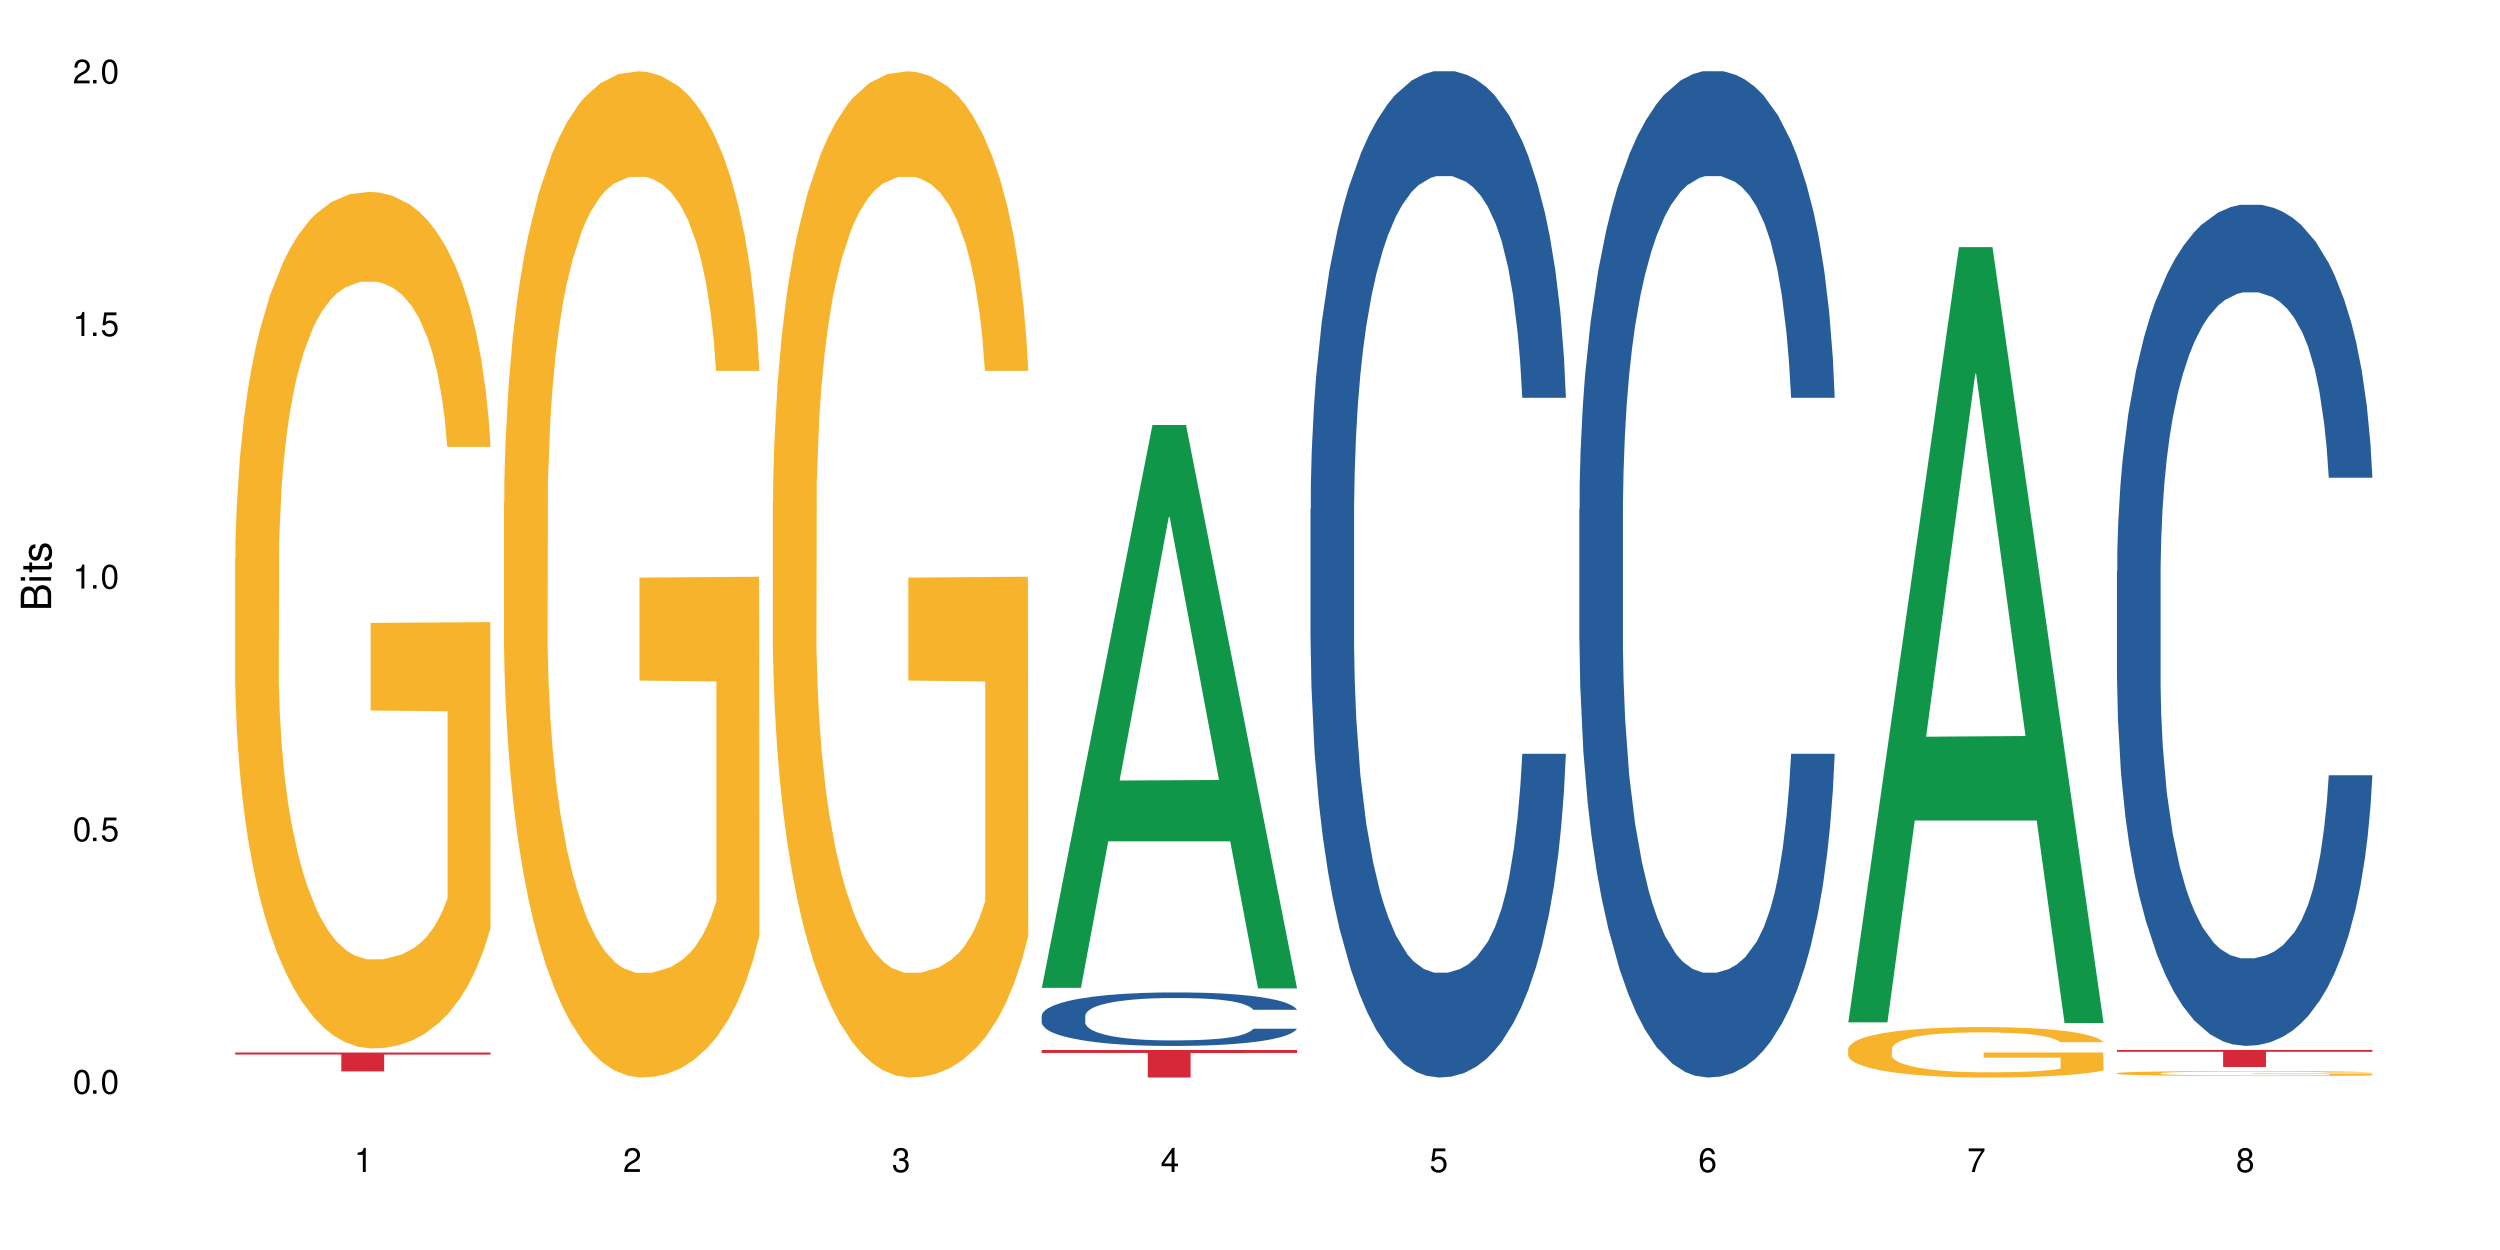 <?xml version="1.0" encoding="UTF-8"?>
<svg xmlns="http://www.w3.org/2000/svg" xmlns:xlink="http://www.w3.org/1999/xlink" width="720" height="360" viewBox="0 0 720 360">
<defs>
<g>
<g id="glyph-0-0">
</g>
<g id="glyph-0-1">
<path d="M 2.641 -6.938 C 2 -6.938 1.422 -6.656 1.078 -6.172 C 0.641 -5.562 0.406 -4.641 0.406 -3.359 C 0.406 -1.016 1.188 0.219 2.641 0.219 C 4.078 0.219 4.859 -1.016 4.859 -3.297 C 4.859 -4.641 4.656 -5.547 4.203 -6.172 C 3.844 -6.656 3.281 -6.938 2.641 -6.938 Z M 2.641 -6.188 C 3.547 -6.188 4 -5.25 4 -3.375 C 4 -1.406 3.562 -0.484 2.625 -0.484 C 1.734 -0.484 1.281 -1.438 1.281 -3.344 C 1.281 -5.25 1.734 -6.188 2.641 -6.188 Z M 2.641 -6.188 "/>
</g>
<g id="glyph-0-2">
<path d="M 1.828 -1 L 0.828 -1 L 0.828 0 L 1.828 0 Z M 1.828 -1 "/>
</g>
<g id="glyph-0-3">
<path d="M 4.562 -6.797 L 1.062 -6.797 L 0.547 -3.094 L 1.328 -3.094 C 1.719 -3.562 2.047 -3.734 2.578 -3.734 C 3.484 -3.734 4.062 -3.109 4.062 -2.094 C 4.062 -1.125 3.484 -0.531 2.578 -0.531 C 1.828 -0.531 1.375 -0.906 1.188 -1.672 L 0.328 -1.672 C 0.453 -1.109 0.547 -0.844 0.75 -0.594 C 1.125 -0.078 1.828 0.219 2.594 0.219 C 3.969 0.219 4.922 -0.781 4.922 -2.219 C 4.922 -3.562 4.031 -4.484 2.719 -4.484 C 2.25 -4.484 1.859 -4.359 1.469 -4.062 L 1.734 -5.969 L 4.562 -5.969 Z M 4.562 -6.797 "/>
</g>
<g id="glyph-0-4">
<path d="M 2.484 -4.938 L 2.484 0 L 3.328 0 L 3.328 -6.938 L 2.766 -6.938 C 2.469 -5.875 2.281 -5.734 0.984 -5.562 L 0.984 -4.938 Z M 2.484 -4.938 "/>
</g>
<g id="glyph-0-5">
<path d="M 4.859 -0.828 L 1.281 -0.828 C 1.359 -1.406 1.672 -1.781 2.5 -2.281 L 3.469 -2.828 C 4.406 -3.344 4.906 -4.062 4.906 -4.906 C 4.906 -5.484 4.672 -6.031 4.266 -6.406 C 3.859 -6.766 3.375 -6.938 2.719 -6.938 C 1.859 -6.938 1.219 -6.625 0.844 -6.031 C 0.609 -5.672 0.5 -5.234 0.484 -4.531 L 1.328 -4.531 C 1.359 -5.016 1.406 -5.281 1.531 -5.516 C 1.75 -5.938 2.188 -6.203 2.703 -6.203 C 3.469 -6.203 4.031 -5.641 4.031 -4.891 C 4.031 -4.344 3.719 -3.859 3.125 -3.516 L 2.234 -3 C 0.812 -2.172 0.406 -1.531 0.328 -0.016 L 4.859 -0.016 Z M 4.859 -0.828 "/>
</g>
<g id="glyph-0-6">
<path d="M 2.125 -3.188 L 2.578 -3.188 C 3.5 -3.188 3.984 -2.766 3.984 -1.922 C 3.984 -1.062 3.469 -0.531 2.594 -0.531 C 1.656 -0.531 1.203 -1 1.156 -2.016 L 0.312 -2.016 C 0.344 -1.453 0.438 -1.094 0.609 -0.781 C 0.953 -0.109 1.625 0.219 2.547 0.219 C 3.953 0.219 4.859 -0.625 4.859 -1.938 C 4.859 -2.828 4.516 -3.297 3.703 -3.594 C 4.344 -3.844 4.656 -4.328 4.656 -5.031 C 4.656 -6.219 3.875 -6.938 2.578 -6.938 C 1.203 -6.938 0.484 -6.172 0.453 -4.703 L 1.297 -4.703 C 1.312 -5.125 1.344 -5.359 1.453 -5.578 C 1.641 -5.969 2.062 -6.203 2.594 -6.203 C 3.344 -6.203 3.797 -5.75 3.797 -5 C 3.797 -4.516 3.609 -4.219 3.25 -4.047 C 3.016 -3.953 2.703 -3.922 2.125 -3.906 Z M 2.125 -3.188 "/>
</g>
<g id="glyph-0-7">
<path d="M 3.141 -1.672 L 3.141 0 L 3.984 0 L 3.984 -1.672 L 4.984 -1.672 L 4.984 -2.438 L 3.984 -2.438 L 3.984 -6.938 L 3.359 -6.938 L 0.266 -2.578 L 0.266 -1.672 Z M 3.141 -2.438 L 1 -2.438 L 3.141 -5.5 Z M 3.141 -2.438 "/>
</g>
<g id="glyph-0-8">
<path d="M 4.781 -5.125 C 4.609 -6.266 3.891 -6.938 2.844 -6.938 C 2.094 -6.938 1.422 -6.578 1.031 -5.953 C 0.594 -5.266 0.406 -4.422 0.406 -3.172 C 0.406 -2 0.578 -1.25 0.984 -0.641 C 1.359 -0.078 1.953 0.219 2.703 0.219 C 3.984 0.219 4.922 -0.75 4.922 -2.094 C 4.922 -3.375 4.062 -4.281 2.844 -4.281 C 2.172 -4.281 1.641 -4.031 1.281 -3.516 C 1.281 -5.234 1.828 -6.188 2.797 -6.188 C 3.391 -6.188 3.797 -5.797 3.938 -5.125 Z M 2.734 -3.531 C 3.547 -3.531 4.062 -2.953 4.062 -2.031 C 4.062 -1.156 3.484 -0.531 2.703 -0.531 C 1.922 -0.531 1.328 -1.188 1.328 -2.078 C 1.328 -2.938 1.906 -3.531 2.734 -3.531 Z M 2.734 -3.531 "/>
</g>
<g id="glyph-0-9">
<path d="M 4.984 -6.797 L 0.438 -6.797 L 0.438 -5.969 L 4.109 -5.969 C 2.5 -3.656 1.828 -2.234 1.328 0 L 2.219 0 C 2.594 -2.172 3.453 -4.047 4.984 -6.094 Z M 4.984 -6.797 "/>
</g>
<g id="glyph-0-10">
<path d="M 3.75 -3.656 C 4.469 -4.094 4.688 -4.438 4.688 -5.078 C 4.688 -6.172 3.844 -6.938 2.641 -6.938 C 1.438 -6.938 0.594 -6.172 0.594 -5.094 C 0.594 -4.438 0.812 -4.094 1.516 -3.656 C 0.734 -3.266 0.359 -2.703 0.359 -1.922 C 0.359 -0.656 1.281 0.219 2.641 0.219 C 3.984 0.219 4.922 -0.656 4.922 -1.922 C 4.922 -2.703 4.531 -3.266 3.75 -3.656 Z M 2.641 -6.188 C 3.359 -6.188 3.812 -5.75 3.812 -5.062 C 3.812 -4.406 3.344 -3.984 2.641 -3.984 C 1.922 -3.984 1.453 -4.406 1.453 -5.078 C 1.453 -5.75 1.922 -6.188 2.641 -6.188 Z M 2.641 -3.266 C 3.484 -3.266 4.062 -2.719 4.062 -1.906 C 4.062 -1.078 3.484 -0.531 2.625 -0.531 C 1.797 -0.531 1.219 -1.094 1.219 -1.906 C 1.219 -2.719 1.781 -3.266 2.641 -3.266 Z M 2.641 -3.266 "/>
</g>
<g id="glyph-1-0">
</g>
<g id="glyph-1-1">
<path d="M 0 -0.953 L 0 -4.891 C 0 -5.719 -0.234 -6.344 -0.734 -6.797 C -1.188 -7.234 -1.812 -7.469 -2.5 -7.469 C -3.547 -7.469 -4.188 -7 -4.625 -5.875 C -4.984 -6.688 -5.625 -7.094 -6.531 -7.094 C -7.172 -7.094 -7.734 -6.859 -8.141 -6.391 C -8.562 -5.922 -8.75 -5.344 -8.75 -4.5 L -8.75 -0.953 Z M -4.984 -2.062 L -7.766 -2.062 L -7.766 -4.219 C -7.766 -4.844 -7.688 -5.203 -7.453 -5.5 C -7.219 -5.812 -6.859 -5.969 -6.375 -5.969 C -5.891 -5.969 -5.531 -5.812 -5.297 -5.5 C -5.062 -5.203 -4.984 -4.844 -4.984 -4.219 Z M -0.984 -2.062 L -4 -2.062 L -4 -4.781 C -4 -5.766 -3.438 -6.359 -2.484 -6.359 C -1.547 -6.359 -0.984 -5.766 -0.984 -4.781 Z M -0.984 -2.062 "/>
</g>
<g id="glyph-1-2">
<path d="M -6.281 -1.797 L -6.281 -0.797 L 0 -0.797 L 0 -1.797 Z M -8.75 -1.797 L -8.75 -0.797 L -7.484 -0.797 L -7.484 -1.797 Z M -8.75 -1.797 "/>
</g>
<g id="glyph-1-3">
<path d="M -6.281 -3.047 L -6.281 -2.016 L -8.016 -2.016 L -8.016 -1.016 L -6.281 -1.016 L -6.281 -0.172 L -5.469 -0.172 L -5.469 -1.016 L -0.719 -1.016 C -0.078 -1.016 0.281 -1.453 0.281 -2.234 C 0.281 -2.5 0.25 -2.719 0.188 -3.047 L -0.641 -3.047 C -0.609 -2.906 -0.594 -2.766 -0.594 -2.562 C -0.594 -2.141 -0.719 -2.016 -1.156 -2.016 L -5.469 -2.016 L -5.469 -3.047 Z M -6.281 -3.047 "/>
</g>
<g id="glyph-1-4">
<path d="M -4.531 -5.25 C -5.766 -5.25 -6.469 -4.422 -6.469 -2.969 C -6.469 -1.516 -5.719 -0.562 -4.547 -0.562 C -3.562 -0.562 -3.094 -1.062 -2.734 -2.562 L -2.516 -3.484 C -2.344 -4.188 -2.094 -4.469 -1.641 -4.469 C -1.047 -4.469 -0.641 -3.875 -0.641 -3 C -0.641 -2.453 -0.797 -2 -1.062 -1.75 C -1.25 -1.594 -1.422 -1.531 -1.875 -1.469 L -1.875 -0.406 C -0.422 -0.453 0.281 -1.266 0.281 -2.922 C 0.281 -4.5 -0.5 -5.516 -1.719 -5.516 C -2.656 -5.516 -3.172 -4.984 -3.469 -3.734 L -3.703 -2.766 C -3.891 -1.953 -4.156 -1.609 -4.594 -1.609 C -5.188 -1.609 -5.547 -2.125 -5.547 -2.938 C -5.547 -3.75 -5.203 -4.172 -4.531 -4.203 Z M -4.531 -5.25 "/>
</g>
</g>
</defs>
<rect x="-72" y="-36" width="864" height="432" fill="rgb(100%, 100%, 100%)" fill-opacity="1"/>
<path fill-rule="nonzero" fill="rgb(96.863%, 70.196%, 16.863%)" fill-opacity="1" d="M 67.73 160.914 L 67.82 160.691 L 67.82 156.184 L 68.18 146.043 L 69.078 132.074 L 70.242 120.582 L 71.5 111.57 L 72.305 106.84 L 73.652 100.078 L 74.816 95.121 L 77.777 84.98 L 81.543 75.52 L 83.609 71.461 L 85.941 67.633 L 89.258 63.352 L 90.785 61.773 L 95.449 58.168 L 100.738 55.914 L 106.57 55.238 L 109.262 55.465 L 112.938 56.367 L 117.961 58.844 L 120.832 61.098 L 123.074 63.352 L 125.406 66.281 L 128.277 70.785 L 130.969 76.195 L 133.121 81.602 L 135.273 88.363 L 137.066 95.57 L 138.594 103.457 L 139.938 112.922 L 140.746 120.809 L 141.281 128.695 L 128.816 128.695 L 128.098 120.809 L 127.289 114.723 L 125.945 107.289 L 124.598 101.883 L 123.254 97.602 L 120.742 91.742 L 118.59 88.137 L 115.898 84.98 L 113.297 82.953 L 110.336 81.602 L 108.543 81.152 L 103.789 81.152 L 99.484 82.73 L 96.973 84.531 L 95.18 86.332 L 92.668 89.715 L 91.141 92.418 L 90.246 94.219 L 87.555 101.207 L 85.762 107.516 L 84.773 111.797 L 83.52 118.555 L 82.621 124.637 L 81.633 133.652 L 81.098 140.41 L 80.379 155.734 L 80.289 196.289 L 80.559 204.852 L 81.098 214.09 L 81.812 222.203 L 82.891 230.766 L 83.965 237.301 L 85.852 246.086 L 87.465 251.945 L 88.719 255.777 L 91.141 261.859 L 92.129 263.887 L 94.461 267.941 L 96.883 271.098 L 99.844 273.801 L 102.086 275.152 L 105.672 276.281 L 110.246 276.281 L 115.629 274.93 L 119.039 273.125 L 121.371 271.324 L 122.895 269.746 L 124.777 267.266 L 126.125 265.016 L 127.379 262.535 L 128.906 258.703 L 128.906 204.852 L 106.75 204.629 L 106.75 179.391 L 141.195 179.168 L 141.281 267.266 L 139.398 273.352 L 137.066 279.211 L 134.824 283.715 L 132.492 287.547 L 129.176 291.828 L 126.484 294.531 L 122.355 297.688 L 118.59 299.715 L 114.645 301.066 L 111.145 301.742 L 107.02 301.965 L 103.34 301.516 L 99.395 300.164 L 96.254 298.363 L 93.383 296.109 L 90.516 293.18 L 86.926 288.449 L 84.594 284.617 L 82.172 279.887 L 79.75 274.254 L 77.598 268.168 L 76.164 263.438 L 74.727 258.027 L 73.203 251.27 L 71.766 243.609 L 70.691 236.625 L 69.703 228.738 L 68.988 221.301 L 68.27 211.16 L 67.91 203.051 L 67.73 196.066 Z M 67.73 160.914 "/>
<path fill-rule="nonzero" fill="rgb(83.922%, 15.686%, 22.353%)" fill-opacity="1" d="M 67.73 303.129 L 141.281 303.129 L 141.281 303.715 L 110.629 303.719 L 110.629 308.57 L 98.297 308.57 L 98.297 303.723 L 98.117 303.715 L 67.73 303.715 Z M 67.73 303.129 "/>
<path fill-rule="nonzero" fill="rgb(96.863%, 70.196%, 16.863%)" fill-opacity="1" d="M 145.156 144.652 L 145.242 144.387 L 145.242 139.094 L 145.602 127.184 L 146.5 110.777 L 147.664 97.277 L 148.922 86.691 L 149.73 81.133 L 151.074 73.195 L 152.242 67.371 L 155.199 55.461 L 158.969 44.348 L 161.031 39.582 L 163.363 35.082 L 166.684 30.055 L 168.207 28.203 L 172.871 23.965 L 178.164 21.32 L 183.992 20.527 L 186.684 20.789 L 190.363 21.848 L 195.387 24.762 L 198.254 27.406 L 200.496 30.055 L 202.828 33.496 L 205.699 38.789 L 208.391 45.141 L 210.543 51.492 L 212.695 59.43 L 214.492 67.902 L 216.016 77.164 L 217.359 88.281 L 218.168 97.543 L 218.707 106.805 L 206.238 106.805 L 205.52 97.543 L 204.715 90.398 L 203.367 81.664 L 202.023 75.312 L 200.676 70.281 L 198.164 63.402 L 196.012 59.168 L 193.32 55.461 L 190.723 53.078 L 187.762 51.492 L 185.969 50.961 L 181.211 50.961 L 176.906 52.816 L 174.395 54.934 L 172.602 57.051 L 170.09 61.02 L 168.566 64.195 L 167.668 66.312 L 164.977 74.516 L 163.184 81.93 L 162.195 86.957 L 160.941 94.898 L 160.043 102.043 L 159.059 112.629 L 158.52 120.57 L 157.801 138.566 L 157.711 186.207 L 157.98 196.262 L 158.52 207.113 L 159.238 216.641 L 160.312 226.699 L 161.391 234.375 L 163.273 244.695 L 164.887 251.578 L 166.145 256.078 L 168.566 263.223 L 169.551 265.605 L 171.883 270.367 L 174.305 274.074 L 177.266 277.25 L 179.508 278.836 L 183.098 280.16 L 187.672 280.16 L 193.055 278.574 L 196.461 276.457 L 198.793 274.34 L 200.32 272.484 L 202.203 269.574 L 203.547 266.926 L 204.805 264.016 L 206.328 259.516 L 206.328 196.262 L 184.172 195.996 L 184.172 166.355 L 218.617 166.09 L 218.707 269.574 L 216.824 276.719 L 214.492 283.602 L 212.25 288.895 L 209.918 293.395 L 206.598 298.422 L 203.906 301.598 L 199.781 305.305 L 196.012 307.688 L 192.066 309.273 L 188.566 310.066 L 184.441 310.332 L 180.766 309.805 L 176.816 308.215 L 173.68 306.098 L 170.809 303.453 L 167.938 300.012 L 164.352 294.453 L 162.016 289.953 L 159.594 284.395 L 157.172 277.777 L 155.02 270.633 L 153.586 265.074 L 152.152 258.723 L 150.625 250.781 L 149.191 241.785 L 148.113 233.578 L 147.129 224.316 L 146.41 215.582 L 145.691 203.672 L 145.332 194.145 L 145.156 185.941 Z M 145.156 144.652 "/>
<path fill-rule="nonzero" fill="rgb(96.863%, 70.196%, 16.863%)" fill-opacity="1" d="M 222.578 144.652 L 222.668 144.387 L 222.668 139.094 L 223.027 127.184 L 223.922 110.777 L 225.09 97.277 L 226.344 86.691 L 227.152 81.133 L 228.496 73.195 L 229.664 67.371 L 232.625 55.461 L 236.391 44.348 L 238.453 39.582 L 240.785 35.082 L 244.105 30.055 L 245.629 28.203 L 250.293 23.965 L 255.586 21.32 L 261.418 20.527 L 264.109 20.789 L 267.785 21.848 L 272.809 24.762 L 275.68 27.406 L 277.922 30.055 L 280.254 33.496 L 283.125 38.789 L 285.816 45.141 L 287.969 51.492 L 290.121 59.43 L 291.914 67.902 L 293.438 77.164 L 294.785 88.281 L 295.59 97.543 L 296.129 106.805 L 283.66 106.805 L 282.945 97.543 L 282.137 90.398 L 280.793 81.664 L 279.445 75.312 L 278.102 70.281 L 275.59 63.402 L 273.438 59.168 L 270.746 55.461 L 268.145 53.078 L 265.184 51.492 L 263.391 50.961 L 258.637 50.961 L 254.332 52.816 L 251.82 54.934 L 250.023 57.051 L 247.512 61.02 L 245.988 64.195 L 245.094 66.312 L 242.402 74.516 L 240.605 81.93 L 239.621 86.957 L 238.363 94.898 L 237.469 102.043 L 236.48 112.629 L 235.941 120.57 L 235.227 138.566 L 235.137 186.207 L 235.406 196.262 L 235.941 207.113 L 236.66 216.641 L 237.738 226.699 L 238.812 234.375 L 240.695 244.695 L 242.312 251.578 L 243.566 256.078 L 245.988 263.223 L 246.977 265.605 L 249.309 270.367 L 251.73 274.074 L 254.691 277.25 L 256.934 278.836 L 260.52 280.16 L 265.094 280.16 L 270.477 278.574 L 273.887 276.457 L 276.219 274.34 L 277.742 272.484 L 279.625 269.574 L 280.973 266.926 L 282.227 264.016 L 283.75 259.516 L 283.75 196.262 L 261.598 195.996 L 261.598 166.355 L 296.039 166.09 L 296.129 269.574 L 294.246 276.719 L 291.914 283.602 L 289.672 288.895 L 287.34 293.395 L 284.02 298.422 L 281.328 301.598 L 277.203 305.305 L 273.438 307.688 L 269.488 309.273 L 265.992 310.066 L 261.867 310.332 L 258.188 309.805 L 254.242 308.215 L 251.102 306.098 L 248.23 303.453 L 245.359 300.012 L 241.773 294.453 L 239.441 289.953 L 237.02 284.395 L 234.598 277.777 L 232.445 270.633 L 231.008 265.074 L 229.574 258.723 L 228.051 250.781 L 226.613 241.785 L 225.539 233.578 L 224.551 224.316 L 223.832 215.582 L 223.117 203.672 L 222.758 194.145 L 222.578 185.941 Z M 222.578 144.652 "/>
<path fill-rule="nonzero" fill="rgb(6.275%, 58.824%, 28.235%)" fill-opacity="1" d="M 300 284.512 L 300.078 284.359 L 331.906 122.406 L 341.57 122.406 L 373.555 284.664 L 362.316 284.664 L 354.301 242.312 L 319.176 242.312 L 311.316 284.512 L 300 284.512 L 322.555 224.789 L 351.078 224.637 L 336.855 148.918 L 336.699 148.766 L 336.543 149.223 L 322.477 224.637 L 322.555 224.789 Z M 300 284.512 "/>
<path fill-rule="nonzero" fill="rgb(14.51%, 36.078%, 60%)" fill-opacity="1" d="M 300 292.531 L 300.09 292.52 L 300.09 292.18 L 300.359 291.645 L 300.988 290.969 L 301.617 290.504 L 303.23 289.676 L 305.473 288.871 L 307.805 288.25 L 309.508 287.887 L 311.035 287.605 L 314.531 287.082 L 316.773 286.816 L 319.195 286.574 L 322.156 286.336 L 324.309 286.195 L 329.152 285.969 L 332.742 285.871 L 335.52 285.828 L 341.531 285.828 L 345.117 285.887 L 347.719 285.957 L 350.59 286.07 L 353.012 286.195 L 357.227 286.504 L 360.996 286.898 L 362.699 287.125 L 365.391 287.562 L 367.453 287.984 L 368.891 288.352 L 370.504 288.871 L 371.938 289.504 L 373.016 290.223 L 373.555 290.828 L 360.996 290.828 L 360.367 290.266 L 359.648 289.828 L 358.305 289.25 L 356.961 288.844 L 355.074 288.434 L 353.371 288.168 L 351.039 287.898 L 348.977 287.73 L 346.824 287.605 L 344.762 287.52 L 340.812 287.434 L 336.238 287.434 L 334.535 287.465 L 331.035 287.574 L 329.152 287.676 L 326.461 287.871 L 324.578 288.055 L 322.336 288.336 L 320.812 288.574 L 318.926 288.941 L 317.582 289.266 L 316.059 289.73 L 315.16 290.082 L 314.352 290.477 L 313.637 290.941 L 313.098 291.434 L 312.738 291.957 L 312.559 292.461 L 312.559 294.645 L 312.738 295.152 L 313.188 295.742 L 314.352 296.602 L 316.059 297.348 L 318.031 297.941 L 319.914 298.363 L 320.992 298.559 L 322.426 298.785 L 324.668 299.066 L 327.898 299.348 L 329.781 299.461 L 332.652 299.574 L 335.609 299.629 L 339.559 299.629 L 343.055 299.574 L 345.387 299.504 L 347.809 299.391 L 351.129 299.152 L 353.191 298.926 L 354.984 298.66 L 356.332 298.391 L 357.227 298.164 L 358.574 297.73 L 359.648 297.25 L 360.457 296.758 L 360.996 296.277 L 373.555 296.277 L 373.016 296.84 L 372.207 297.391 L 371.402 297.801 L 370.145 298.293 L 368.711 298.73 L 366.645 299.223 L 364.941 299.547 L 362.699 299.898 L 360.637 300.164 L 358.395 300.406 L 355.074 300.688 L 352.922 300.828 L 350.59 300.953 L 347.809 301.066 L 344.312 301.164 L 340.543 301.223 L 337.047 301.234 L 333.277 301.207 L 330.5 301.152 L 326.82 301.023 L 322.246 300.77 L 318.926 300.504 L 316.324 300.234 L 314.082 299.953 L 311.57 299.574 L 308.344 298.953 L 306.371 298.477 L 305.023 298.082 L 303.5 297.531 L 302.422 297.039 L 301.168 296.25 L 300.27 295.25 L 300 294.477 Z M 300 292.531 "/>
<path fill-rule="nonzero" fill="rgb(83.922%, 15.686%, 22.353%)" fill-opacity="1" d="M 300 302.398 L 373.555 302.398 L 373.555 303.25 L 342.898 303.258 L 342.898 310.332 L 330.566 310.332 L 330.566 303.262 L 330.387 303.25 L 300 303.25 Z M 300 302.398 "/>
<path fill-rule="nonzero" fill="rgb(14.51%, 36.078%, 60%)" fill-opacity="1" d="M 377.426 146.621 L 377.516 146.355 L 377.516 140 L 377.781 129.934 L 378.41 117.215 L 379.039 108.477 L 380.652 92.844 L 382.895 77.746 L 385.227 66.09 L 386.934 59.203 L 388.457 53.902 L 391.957 44.102 L 394.199 39.07 L 396.621 34.566 L 399.578 30.062 L 401.734 27.414 L 406.574 23.176 L 410.164 21.32 L 412.945 20.527 L 418.953 20.527 L 422.543 21.586 L 425.145 22.91 L 428.016 25.031 L 430.438 27.414 L 434.652 33.242 L 438.418 40.66 L 440.125 44.898 L 442.812 53.109 L 444.879 61.055 L 446.312 67.945 L 447.926 77.746 L 449.363 89.668 L 450.438 103.176 L 450.977 114.566 L 438.418 114.566 L 437.789 103.973 L 437.074 95.758 L 435.727 84.898 L 434.383 77.215 L 432.5 69.535 L 430.793 64.5 L 428.461 59.469 L 426.398 56.289 L 424.246 53.902 L 422.184 52.316 L 418.238 50.727 L 413.664 50.727 L 411.957 51.254 L 408.461 53.375 L 406.574 55.23 L 403.887 58.938 L 402 62.383 L 399.758 67.68 L 398.234 72.184 L 396.352 79.07 L 395.004 85.164 L 393.48 93.906 L 392.582 100.527 L 391.777 107.945 L 391.059 116.688 L 390.52 125.957 L 390.16 135.762 L 389.98 145.297 L 389.98 186.355 L 390.16 195.895 L 390.609 207.02 L 391.777 223.18 L 393.48 237.219 L 395.453 248.344 L 397.336 256.293 L 398.414 260 L 399.848 264.238 L 402.09 269.535 L 405.32 274.836 L 407.203 276.953 L 410.074 279.074 L 413.035 280.133 L 416.98 280.133 L 420.48 279.074 L 422.812 277.75 L 425.234 275.629 L 428.551 271.125 L 430.613 266.887 L 432.41 261.855 L 433.754 256.82 L 434.652 252.582 L 435.996 244.371 L 437.074 235.363 L 437.879 226.094 L 438.418 217.086 L 450.977 217.086 L 450.438 227.684 L 449.633 238.012 L 448.824 245.695 L 447.566 254.969 L 446.133 263.18 L 444.07 272.449 L 442.367 278.543 L 440.125 285.168 L 438.059 290.199 L 435.816 294.703 L 432.5 300 L 430.348 302.648 L 428.016 305.035 L 425.234 307.152 L 421.734 309.008 L 417.969 310.066 L 414.469 310.332 L 410.703 309.801 L 407.922 308.742 L 404.242 306.359 L 399.668 301.59 L 396.352 296.559 L 393.75 291.523 L 391.508 286.227 L 388.996 279.074 L 385.766 267.418 L 383.793 258.41 L 382.449 250.992 L 380.922 240.664 L 379.848 231.391 L 378.59 216.555 L 377.695 197.746 L 377.426 183.18 Z M 377.426 146.621 "/>
<path fill-rule="nonzero" fill="rgb(14.51%, 36.078%, 60%)" fill-opacity="1" d="M 454.848 146.621 L 454.938 146.355 L 454.938 140 L 455.207 129.934 L 455.836 117.215 L 456.461 108.477 L 458.078 92.844 L 460.32 77.746 L 462.652 66.09 L 464.355 59.203 L 465.879 53.902 L 469.379 44.102 L 471.621 39.07 L 474.043 34.566 L 477.004 30.062 L 479.156 27.414 L 484 23.176 L 487.586 21.32 L 490.367 20.527 L 496.379 20.527 L 499.965 21.586 L 502.566 22.91 L 505.438 25.031 L 507.859 27.414 L 512.074 33.242 L 515.844 40.66 L 517.547 44.898 L 520.238 53.109 L 522.301 61.055 L 523.734 67.945 L 525.352 77.746 L 526.785 89.668 L 527.863 103.176 L 528.398 114.566 L 515.844 114.566 L 515.215 103.973 L 514.496 95.758 L 513.152 84.898 L 511.805 77.215 L 509.922 69.535 L 508.219 64.5 L 505.887 59.469 L 503.824 56.289 L 501.672 53.902 L 499.605 52.316 L 495.66 50.727 L 491.086 50.727 L 489.383 51.254 L 485.883 53.375 L 484 55.23 L 481.309 58.938 L 479.426 62.383 L 477.184 67.68 L 475.656 72.184 L 473.773 79.07 L 472.43 85.164 L 470.902 93.906 L 470.008 100.527 L 469.199 107.945 L 468.48 116.688 L 467.945 125.957 L 467.586 135.762 L 467.406 145.297 L 467.406 186.355 L 467.586 195.895 L 468.035 207.02 L 469.199 223.18 L 470.902 237.219 L 472.879 248.344 L 474.762 256.293 L 475.836 260 L 477.273 264.238 L 479.516 269.535 L 482.742 274.836 L 484.629 276.953 L 487.496 279.074 L 490.457 280.133 L 494.406 280.133 L 497.902 279.074 L 500.234 277.75 L 502.656 275.629 L 505.977 271.125 L 508.039 266.887 L 509.832 261.855 L 511.18 256.82 L 512.074 252.582 L 513.422 244.371 L 514.496 235.363 L 515.305 226.094 L 515.844 217.086 L 528.398 217.086 L 527.863 227.684 L 527.055 238.012 L 526.246 245.695 L 524.992 254.969 L 523.555 263.18 L 521.492 272.449 L 519.789 278.543 L 517.547 285.168 L 515.484 290.199 L 513.242 294.703 L 509.922 300 L 507.77 302.648 L 505.438 305.035 L 502.656 307.152 L 499.16 309.008 L 495.391 310.066 L 491.895 310.332 L 488.125 309.801 L 485.344 308.742 L 481.668 306.359 L 477.094 301.59 L 473.773 296.559 L 471.172 291.523 L 468.93 286.227 L 466.418 279.074 L 463.191 267.418 L 461.215 258.41 L 459.871 250.992 L 458.348 240.664 L 457.27 231.391 L 456.016 216.555 L 455.117 197.746 L 454.848 183.18 Z M 454.848 146.621 "/>
<path fill-rule="nonzero" fill="rgb(6.275%, 58.824%, 28.235%)" fill-opacity="1" d="M 532.27 294.43 L 532.352 294.223 L 564.176 71.172 L 573.84 71.172 L 605.824 294.641 L 594.586 294.641 L 586.57 236.309 L 551.445 236.309 L 543.586 294.43 L 532.27 294.43 L 554.824 212.176 L 583.348 211.969 L 569.125 107.68 L 568.969 107.473 L 568.812 108.102 L 554.746 211.969 L 554.824 212.176 Z M 532.27 294.43 "/>
<path fill-rule="nonzero" fill="rgb(96.863%, 70.196%, 16.863%)" fill-opacity="1" d="M 532.27 302.027 L 532.359 302.016 L 532.359 301.75 L 532.719 301.152 L 533.617 300.328 L 534.781 299.652 L 536.039 299.121 L 536.844 298.844 L 538.191 298.445 L 539.355 298.152 L 542.316 297.555 L 546.086 297 L 548.148 296.762 L 550.48 296.535 L 553.797 296.281 L 555.324 296.191 L 559.988 295.977 L 565.281 295.844 L 571.109 295.805 L 573.801 295.816 L 577.48 295.871 L 582.5 296.016 L 585.371 296.148 L 587.613 296.281 L 589.945 296.453 L 592.816 296.719 L 595.508 297.039 L 597.66 297.355 L 599.812 297.754 L 601.609 298.18 L 603.133 298.645 L 604.477 299.203 L 605.285 299.664 L 605.824 300.129 L 593.355 300.129 L 592.637 299.664 L 591.832 299.309 L 590.484 298.871 L 589.141 298.551 L 587.793 298.301 L 585.281 297.953 L 583.129 297.742 L 580.438 297.555 L 577.836 297.438 L 574.879 297.355 L 573.082 297.332 L 568.328 297.332 L 564.023 297.422 L 561.512 297.531 L 559.719 297.637 L 557.207 297.836 L 555.684 297.992 L 554.785 298.102 L 552.094 298.512 L 550.301 298.883 L 549.312 299.137 L 548.059 299.531 L 547.16 299.891 L 546.176 300.422 L 545.637 300.82 L 544.918 301.723 L 544.828 304.109 L 545.098 304.613 L 545.637 305.16 L 546.355 305.637 L 547.43 306.141 L 548.508 306.523 L 550.391 307.043 L 552.004 307.387 L 553.262 307.613 L 555.684 307.973 L 556.668 308.09 L 559 308.328 L 561.422 308.516 L 564.383 308.676 L 566.625 308.754 L 570.215 308.82 L 574.789 308.82 L 580.168 308.742 L 583.578 308.633 L 585.91 308.527 L 587.434 308.434 L 589.32 308.289 L 590.664 308.156 L 591.922 308.012 L 593.445 307.785 L 593.445 304.613 L 571.289 304.602 L 571.289 303.113 L 605.734 303.102 L 605.824 308.289 L 603.941 308.648 L 601.609 308.992 L 599.363 309.258 L 597.031 309.484 L 593.715 309.734 L 591.023 309.895 L 586.898 310.082 L 583.129 310.199 L 579.184 310.281 L 575.684 310.32 L 571.559 310.332 L 567.883 310.305 L 563.934 310.227 L 560.797 310.121 L 557.926 309.988 L 555.055 309.816 L 551.465 309.535 L 549.133 309.312 L 546.711 309.031 L 544.289 308.699 L 542.137 308.344 L 540.703 308.062 L 539.266 307.746 L 537.742 307.348 L 536.309 306.895 L 535.23 306.484 L 534.246 306.02 L 533.527 305.582 L 532.809 304.984 L 532.449 304.508 L 532.27 304.098 Z M 532.27 302.027 "/>
<path fill-rule="nonzero" fill="rgb(14.51%, 36.078%, 60%)" fill-opacity="1" d="M 609.695 164.375 L 609.785 164.156 L 609.785 158.84 L 610.055 150.426 L 610.68 139.797 L 611.309 132.492 L 612.922 119.426 L 615.164 106.805 L 617.5 97.062 L 619.203 91.305 L 620.727 86.875 L 624.227 78.684 L 626.469 74.477 L 628.891 70.711 L 631.852 66.945 L 634.004 64.734 L 638.848 61.191 L 642.434 59.641 L 645.215 58.977 L 651.223 58.977 L 654.812 59.859 L 657.414 60.969 L 660.285 62.738 L 662.707 64.734 L 666.922 69.605 L 670.688 75.805 L 672.395 79.348 L 675.086 86.211 L 677.148 92.855 L 678.582 98.613 L 680.195 106.805 L 681.633 116.77 L 682.707 128.062 L 683.246 137.582 L 670.688 137.582 L 670.062 128.727 L 669.344 121.863 L 667.996 112.781 L 666.652 106.363 L 664.77 99.941 L 663.066 95.734 L 660.734 91.527 L 658.668 88.867 L 656.516 86.875 L 654.453 85.547 L 650.508 84.219 L 645.934 84.219 L 644.227 84.66 L 640.73 86.434 L 638.848 87.984 L 636.156 91.082 L 634.273 93.961 L 632.027 98.391 L 630.504 102.156 L 628.621 107.91 L 627.273 113.004 L 625.75 120.312 L 624.852 125.848 L 624.047 132.047 L 623.328 139.355 L 622.789 147.105 L 622.43 155.297 L 622.254 163.27 L 622.254 197.59 L 622.43 205.562 L 622.879 214.863 L 624.047 228.371 L 625.75 240.105 L 627.723 249.406 L 629.605 256.051 L 630.684 259.148 L 632.117 262.691 L 634.363 267.121 L 637.59 271.551 L 639.473 273.32 L 642.344 275.094 L 645.305 275.977 L 649.25 275.977 L 652.75 275.094 L 655.082 273.984 L 657.504 272.215 L 660.82 268.449 L 662.887 264.906 L 664.68 260.699 L 666.023 256.492 L 666.922 252.949 L 668.266 246.086 L 669.344 238.555 L 670.152 230.805 L 670.688 223.277 L 683.246 223.277 L 682.707 232.133 L 681.902 240.77 L 681.094 247.191 L 679.84 254.941 L 678.402 261.805 L 676.34 269.555 L 674.637 274.648 L 672.395 280.184 L 670.332 284.391 L 668.086 288.156 L 664.77 292.586 L 662.617 294.801 L 660.285 296.793 L 657.504 298.562 L 654.004 300.113 L 650.238 301 L 646.738 301.223 L 642.973 300.777 L 640.191 299.891 L 636.516 297.898 L 631.941 293.914 L 628.621 289.707 L 626.02 285.5 L 623.777 281.07 L 621.266 275.094 L 618.035 265.348 L 616.062 257.82 L 614.719 251.621 L 613.191 242.984 L 612.117 235.234 L 610.859 222.836 L 609.965 207.113 L 609.695 194.934 Z M 609.695 164.375 "/>
<path fill-rule="nonzero" fill="rgb(96.863%, 70.196%, 16.863%)" fill-opacity="1" d="M 609.695 309.074 L 609.785 309.074 L 609.785 309.047 L 610.145 308.988 L 611.039 308.906 L 612.207 308.84 L 613.461 308.789 L 614.27 308.762 L 615.613 308.723 L 616.781 308.691 L 619.742 308.633 L 623.508 308.578 L 625.57 308.555 L 627.902 308.531 L 631.223 308.508 L 632.746 308.496 L 637.41 308.477 L 642.703 308.465 L 648.535 308.461 L 651.223 308.461 L 654.902 308.465 L 659.926 308.48 L 662.797 308.492 L 665.039 308.508 L 667.371 308.523 L 670.242 308.551 L 672.93 308.582 L 675.086 308.613 L 677.238 308.652 L 679.031 308.695 L 680.555 308.742 L 681.902 308.797 L 682.707 308.84 L 683.246 308.887 L 670.777 308.887 L 670.062 308.84 L 669.254 308.805 L 667.91 308.762 L 666.562 308.73 L 665.219 308.707 L 662.707 308.672 L 660.555 308.652 L 657.863 308.633 L 655.262 308.621 L 652.301 308.613 L 650.508 308.609 L 645.754 308.609 L 641.449 308.621 L 638.938 308.629 L 637.141 308.641 L 634.629 308.66 L 633.105 308.676 L 632.207 308.688 L 629.52 308.727 L 627.723 308.766 L 626.738 308.789 L 625.48 308.828 L 624.586 308.863 L 623.598 308.918 L 623.059 308.957 L 622.344 309.047 L 622.254 309.281 L 622.52 309.332 L 623.059 309.387 L 623.777 309.434 L 624.852 309.484 L 625.93 309.52 L 627.812 309.574 L 629.43 309.605 L 630.684 309.629 L 633.105 309.664 L 634.094 309.676 L 636.426 309.699 L 638.848 309.719 L 641.805 309.734 L 644.047 309.742 L 647.637 309.75 L 652.211 309.75 L 657.594 309.742 L 661 309.73 L 663.332 309.719 L 664.859 309.711 L 666.742 309.695 L 668.086 309.684 L 669.344 309.668 L 670.867 309.645 L 670.867 309.332 L 648.715 309.332 L 648.715 309.184 L 683.156 309.184 L 683.246 309.695 L 681.363 309.73 L 679.031 309.766 L 676.789 309.793 L 674.457 309.812 L 671.137 309.84 L 668.445 309.855 L 664.32 309.875 L 660.555 309.887 L 656.605 309.895 L 653.109 309.898 L 648.98 309.898 L 645.305 309.895 L 641.359 309.887 L 638.219 309.879 L 632.477 309.848 L 628.891 309.82 L 626.559 309.797 L 624.137 309.77 L 621.715 309.738 L 619.562 309.703 L 618.125 309.672 L 616.691 309.641 L 615.164 309.602 L 613.73 309.559 L 612.656 309.516 L 611.668 309.473 L 610.949 309.43 L 610.234 309.367 L 609.875 309.32 L 609.695 309.281 Z M 609.695 309.074 "/>
<path fill-rule="nonzero" fill="rgb(83.922%, 15.686%, 22.353%)" fill-opacity="1" d="M 609.695 302.383 L 683.246 302.383 L 683.246 302.91 L 652.594 302.914 L 652.594 307.297 L 640.258 307.297 L 640.258 302.918 L 640.082 302.91 L 609.695 302.91 Z M 609.695 302.383 "/>
<g fill="rgb(0%, 0%, 0%)" fill-opacity="1">
<use xlink:href="#glyph-0-1" x="20.965" y="314.993"/>
<use xlink:href="#glyph-0-2" x="25.965" y="314.993"/>
<use xlink:href="#glyph-0-1" x="28.965" y="314.993"/>
</g>
<g fill="rgb(0%, 0%, 0%)" fill-opacity="1">
<use xlink:href="#glyph-0-1" x="20.965" y="242.251"/>
<use xlink:href="#glyph-0-2" x="25.965" y="242.251"/>
<use xlink:href="#glyph-0-3" x="28.965" y="242.251"/>
</g>
<g fill="rgb(0%, 0%, 0%)" fill-opacity="1">
<use xlink:href="#glyph-0-4" x="20.965" y="169.509"/>
<use xlink:href="#glyph-0-2" x="25.965" y="169.509"/>
<use xlink:href="#glyph-0-1" x="28.965" y="169.509"/>
</g>
<g fill="rgb(0%, 0%, 0%)" fill-opacity="1">
<use xlink:href="#glyph-0-4" x="20.965" y="96.767"/>
<use xlink:href="#glyph-0-2" x="25.965" y="96.767"/>
<use xlink:href="#glyph-0-3" x="28.965" y="96.767"/>
</g>
<g fill="rgb(0%, 0%, 0%)" fill-opacity="1">
<use xlink:href="#glyph-0-5" x="20.965" y="24.024"/>
<use xlink:href="#glyph-0-2" x="25.965" y="24.024"/>
<use xlink:href="#glyph-0-1" x="28.965" y="24.024"/>
</g>
<g fill="rgb(0%, 0%, 0%)" fill-opacity="1">
<use xlink:href="#glyph-0-4" x="102.008" y="337.532"/>
</g>
<g fill="rgb(0%, 0%, 0%)" fill-opacity="1">
<use xlink:href="#glyph-0-5" x="179.43" y="337.532"/>
</g>
<g fill="rgb(0%, 0%, 0%)" fill-opacity="1">
<use xlink:href="#glyph-0-6" x="256.855" y="337.532"/>
</g>
<g fill="rgb(0%, 0%, 0%)" fill-opacity="1">
<use xlink:href="#glyph-0-7" x="334.277" y="337.532"/>
</g>
<g fill="rgb(0%, 0%, 0%)" fill-opacity="1">
<use xlink:href="#glyph-0-3" x="411.699" y="337.532"/>
</g>
<g fill="rgb(0%, 0%, 0%)" fill-opacity="1">
<use xlink:href="#glyph-0-8" x="489.125" y="337.532"/>
</g>
<g fill="rgb(0%, 0%, 0%)" fill-opacity="1">
<use xlink:href="#glyph-0-9" x="566.547" y="337.532"/>
</g>
<g fill="rgb(0%, 0%, 0%)" fill-opacity="1">
<use xlink:href="#glyph-0-10" x="643.969" y="337.532"/>
</g>
<g fill="rgb(0%, 0%, 0%)" fill-opacity="1">
<use xlink:href="#glyph-1-1" x="14.725" y="176.012"/>
<use xlink:href="#glyph-1-2" x="14.725" y="168.012"/>
<use xlink:href="#glyph-1-3" x="14.725" y="165.012"/>
<use xlink:href="#glyph-1-4" x="14.725" y="162.012"/>
</g>
</svg>
